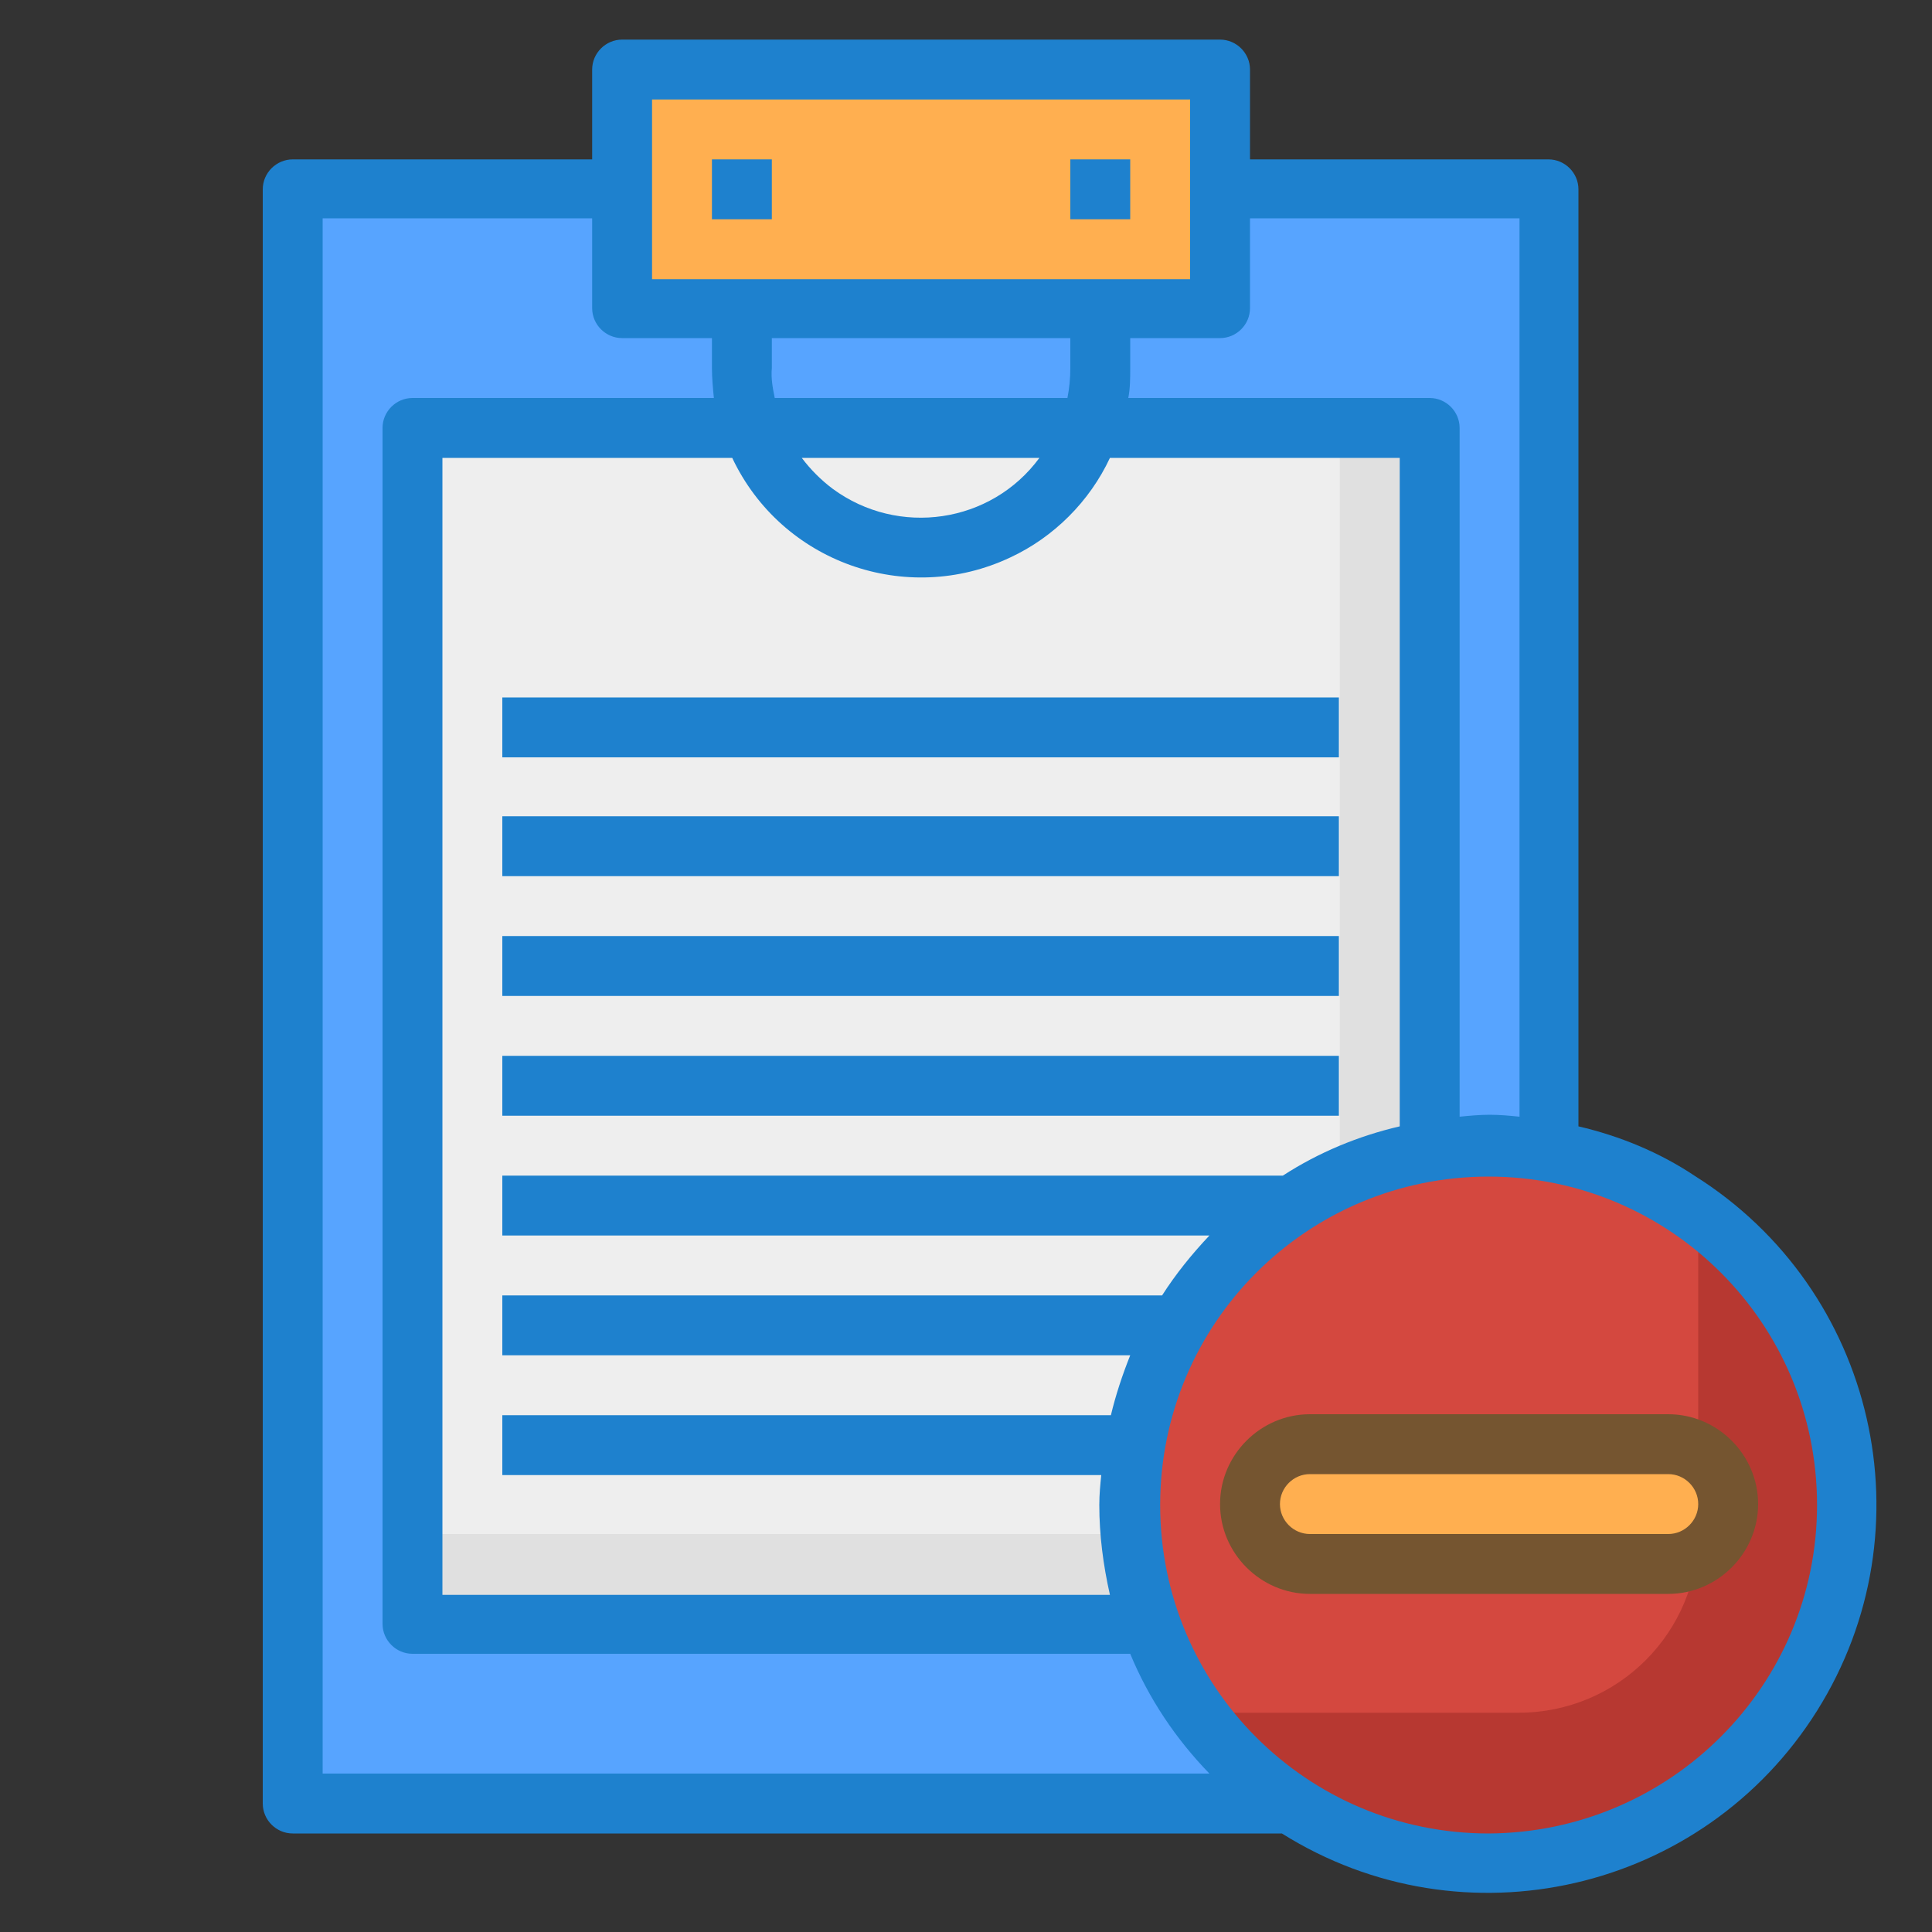 <?xml version="1.0" encoding="utf-8"?>
<!-- Generator: Adobe Illustrator 23.0.6, SVG Export Plug-In . SVG Version: 6.00 Build 0)  -->
<svg version="1.1" id="Layer_1" xmlns="http://www.w3.org/2000/svg" xmlns:xlink="http://www.w3.org/1999/xlink" x="0px" y="0px"
	 viewBox="0 0 200 200" style="enable-background:new 0 0 200 200;" xml:space="preserve">
<rect x="0" y="0" width="200" height="200" fill="#333333" stroke="none"/>
<style type="text/css">
	.st0{fill:#57A4FF;}
	.st1{fill:#E0E0E0;}
	.st2{fill:#EEEEEE;}
	.st3{fill:#B73831;}
	.st4{fill:#D4483F;}
	.st5{fill:#FFAF50;}
	.st6{fill:#1E81CE;}
	.st7{fill:#755530;}
</style>
<g id="Layer_25">
	<path class="st0" d="M30.3,19.6h130v167.1h-130V19.6z"/>
	<path class="st1" d="M42.7,44.3h105.2v123.8H42.7V44.3z"/>
	<path class="st2" d="M42.7,44.3v114.5h80.5c8.5,0,15.5-6.9,15.5-15.5v-99H42.7z"/>
	<circle class="st3" cx="154.1" cy="155.7" r="37.1"/>
	<path class="st4" d="M154.1,118.6c-20.5,0-37.1,16.6-37.1,37c0,7.8,2.4,15.4,7,21.7h33.2c10.3,0,18.6-8.3,18.6-18.6v-33.2
		C169.5,121,161.9,118.6,154.1,118.6z"/>
	<path class="st5" d="M64.4,7.2h61.9v24.8H64.4V7.2z"/>
	<path class="st5" d="M64.4,7.2v18.6h46.4c5.1,0,9.3-4.2,9.3-9.3V7.2H64.4z"/>
	<path class="st5" d="M135.6,149.5h37.1c3.4,0,6.2,2.8,6.2,6.2l0,0c0,3.4-2.8,6.2-6.2,6.2h-37.1c-3.4,0-6.2-2.8-6.2-6.2l0,0
		C129.4,152.3,132.1,149.5,135.6,149.5z"/>
	<path class="st6" d="M73.7,16.5h6.2v6.2h-6.2V16.5z"/>
	<path class="st6" d="M110.8,16.5h6.2v6.2h-6.2V16.5z"/>
	<path class="st6" d="M52,72.2h86.6v6.2H52V72.2z"/>
	<path class="st6" d="M52,84.5h86.6v6.2H52V84.5z"/>
	<path class="st6" d="M52,96.9h86.6v6.2H52V96.9z"/>
	<path class="st6" d="M52,109.3h86.6v6.2H52V109.3z"/>
	<path class="st6" d="M163.4,116.6V19.6c0-1.7-1.4-3.1-3.1-3.1h-30.9V7.2c0-1.7-1.4-3.1-3.1-3.1H64.4c-1.7,0-3.1,1.4-3.1,3.1v9.3
		H30.3c-1.7,0-3.1,1.4-3.1,3.1v167.1c0,1.7,1.4,3.1,3.1,3.1h102.4c18.8,11.8,43.6,6.1,55.4-12.7c11.8-18.8,6.1-43.6-12.7-55.4
		C171.8,119.3,167.7,117.6,163.4,116.6z M129.4,31.9v-9.3h27.9v93c-1-0.1-2-0.2-3.1-0.2c-1,0-2.1,0.1-3.1,0.2V44.3
		c0-1.7-1.4-3.1-3.1-3.1h-31.2c0.2-1,0.2-2.1,0.2-3.1V35h9.3C128,35,129.4,33.6,129.4,31.9z M132.8,121.7H52v6.2h73.2
		c-1.8,1.9-3.5,4-4.9,6.2H52v6.2h65c-0.8,2-1.5,4.1-2,6.2H52v6.2h62c-0.1,1-0.2,2-0.2,3.1c0,3.1,0.4,6.2,1.1,9.3H45.8V47.4h30
		c5.1,10.8,18,15.4,28.8,10.3c4.5-2.1,8.2-5.8,10.3-10.3h30v69.2C140.6,117.6,136.5,119.3,132.8,121.7L132.8,121.7z M79.9,38.1V35
		h30.9v3.1c0,1-0.1,2.1-0.3,3.1H80.2C80,40.2,79.8,39.2,79.9,38.1z M107.6,47.4c-5,6.8-14.6,8.2-21.4,3.2c-1.2-0.9-2.3-2-3.2-3.2
		H107.6z M67.5,10.3h55.7v18.6H67.5V10.3z M33.4,22.6h27.9v9.3c0,1.7,1.4,3.1,3.1,3.1h9.3v3.1c0,1,0.1,2.1,0.2,3.1H42.7
		c-1.7,0-3.1,1.4-3.1,3.1v123.8c0,1.7,1.4,3.1,3.1,3.1H117c1.9,4.6,4.7,8.8,8.2,12.4H33.4V22.6z M154.1,189.8c-18.8,0-34-15.2-34-34
		s15.2-34,34-34s34,15.2,34,34l0,0C188.1,174.5,172.9,189.7,154.1,189.8z"/>
	<path class="st7" d="M172.7,146.4h-37.1c-5.1,0-9.3,4.2-9.3,9.3s4.2,9.3,9.3,9.3h37.1c5.1,0,9.3-4.2,9.3-9.3
		S177.8,146.4,172.7,146.4z M172.7,158.8h-37.1c-1.7,0-3.1-1.4-3.1-3.1c0-1.7,1.4-3.1,3.1-3.1h37.1c1.7,0,3.1,1.4,3.1,3.1
		C175.8,157.4,174.4,158.8,172.7,158.8z"/>
</g>
</svg>
